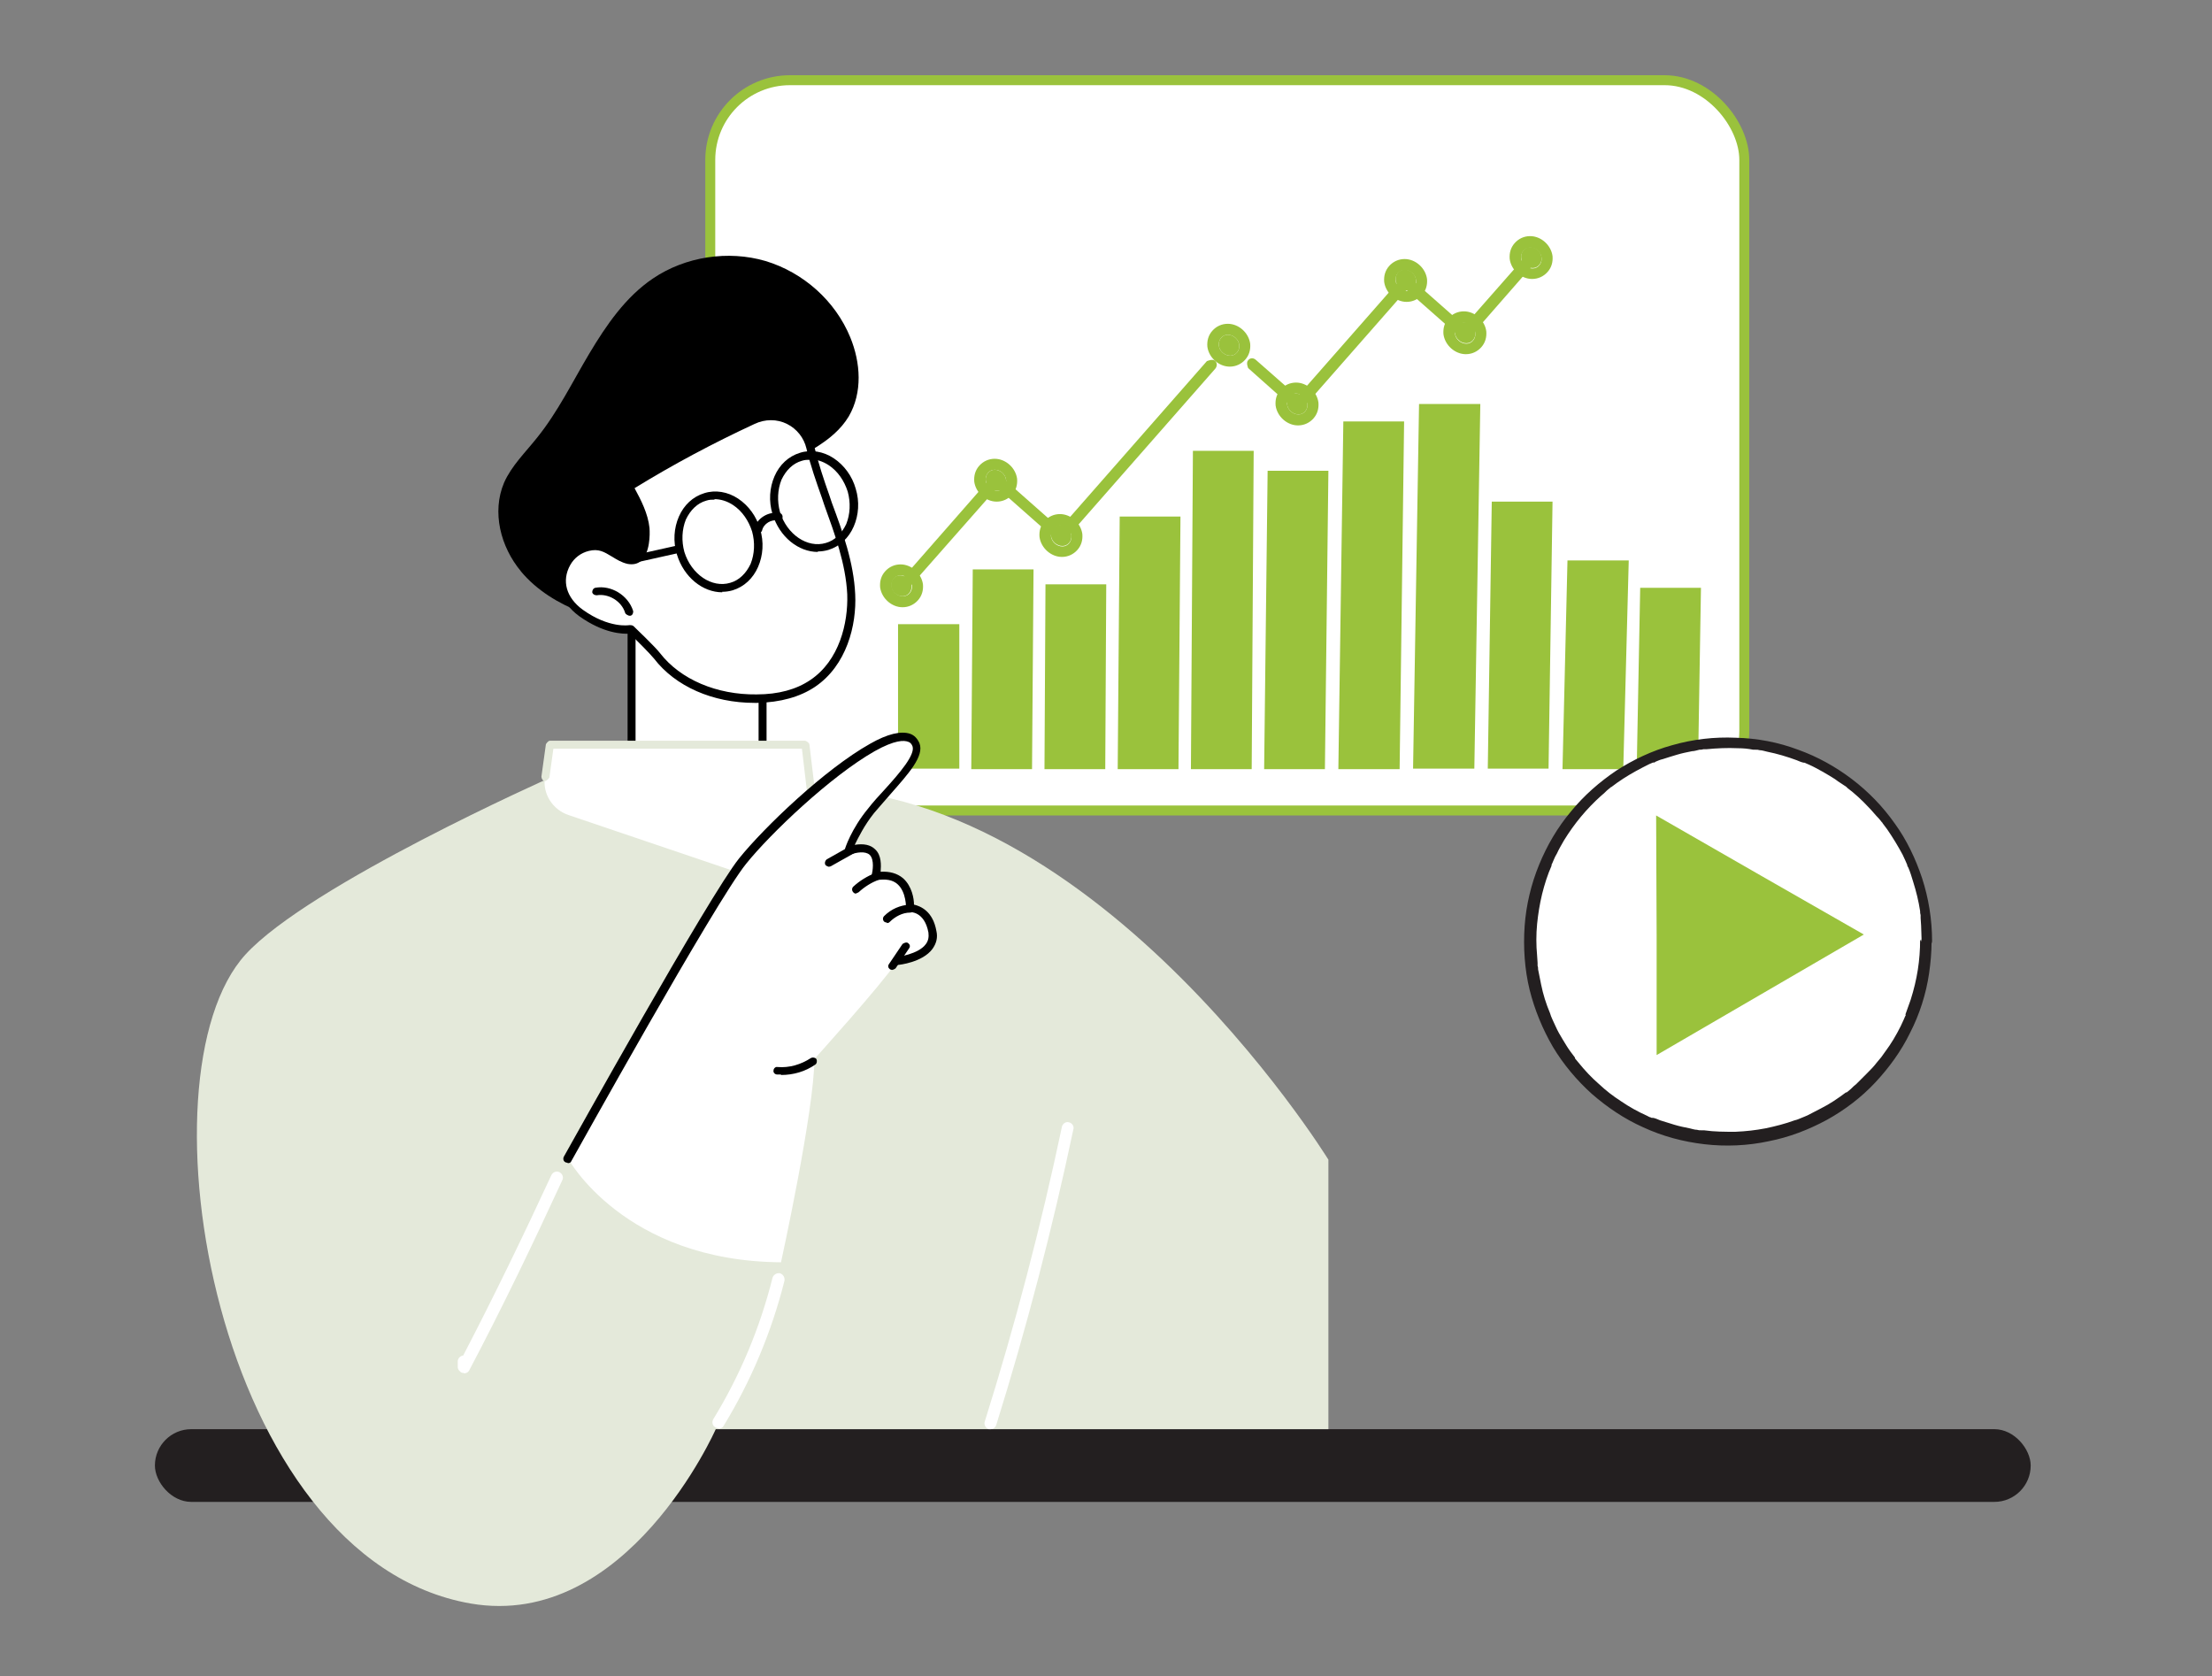 <?xml version="1.0" encoding="UTF-8"?>
<svg id="Layer_1" data-name="Layer 1" xmlns="http://www.w3.org/2000/svg" viewBox="0 0 44.41 33.65">
  <rect x="0" y="0" width="44.41" height="33.65" fill="#808080" stroke="none"/>
  <defs>
    <style>
      .cls-1 {
        stroke: #9ac23c;
        stroke-miterlimit: 10;
        stroke-width: .2px;
      }

      .cls-1, .cls-2 {
        fill: #fff;
      }

      .cls-3 {
        fill: #231f20;
      }

      .cls-4 {
        fill: #e4e9da;
      }

      .cls-5 {
        fill: #9ac23c;
      }
    </style>
  </defs>
  <g>
    <rect class="cls-1" x="14.26" y="1.61" width="20.76" height="14.66" rx="1.6" ry="1.6"/>
    <g>
      <g>
        <rect class="cls-5" x="18.03" y="12.53" width="1.23" height="2.9"/>
        <polygon class="cls-5" points="20.72 15.44 20.75 11.43 19.53 11.43 19.5 15.44 20.72 15.44"/>
        <polygon class="cls-5" points="22.19 15.44 22.21 11.73 20.99 11.73 20.97 15.44 22.19 15.44"/>
        <polygon class="cls-5" points="23.66 15.44 23.7 10.37 22.48 10.37 22.44 15.44 23.66 15.44"/>
        <polygon class="cls-5" points="25.13 15.44 25.17 9.05 23.95 9.05 23.91 15.44 25.13 15.44"/>
        <polygon class="cls-5" points="26.6 15.44 26.67 9.45 25.45 9.45 25.38 15.44 26.6 15.44"/>
        <polygon class="cls-5" points="28.1 15.44 28.19 8.46 26.97 8.46 26.87 15.44 28.1 15.44"/>
        <polygon class="cls-5" points="29.6 15.43 29.72 8.11 28.49 8.11 28.37 15.43 29.6 15.43"/>
        <polygon class="cls-5" points="31.09 15.43 31.17 10.07 29.95 10.07 29.87 15.43 31.09 15.43"/>
        <polygon class="cls-5" points="32.59 15.44 32.7 11.25 31.47 11.25 31.37 15.44 32.59 15.44"/>
        <polygon class="cls-5" points="34.09 15.44 34.15 11.8 32.93 11.8 32.86 15.44 34.09 15.44"/>
      </g>
      <g>
        <path class="cls-5" d="M26.04,8.23s-.05,0-.07-.03l-.91-.81s-.05-.11,0-.16c.04-.05.11-.05.16,0l.83.73,2.09-2.38s.05-.04.08-.04c.03,0,.06,0,.08.03l1.1.97,1.32-1.5s.11-.05.16-.01c.05.04.05.11.01.16l-1.39,1.59s-.05.04-.08.04c-.03,0-.06,0-.08-.03l-1.1-.97-2.09,2.38s-.05.04-.08.04c0,0,0,0,0,0Z"/>
        <path class="cls-5" d="M18.15,11.86s-.05,0-.07-.03c-.05-.04-.05-.11-.01-.16l1.85-2.11s.05-.04.08-.04c.03,0,.06,0,.08.03l1.2,1.06,2.95-3.36s.11-.05.16-.01c.05.04.05.11.01.16l-3.02,3.44s-.05.04-.08.04c-.03,0-.06,0-.08-.03l-1.2-1.06-1.78,2.02s-.05.04-.08.04Z"/>
        <g>
          <path class="cls-5" d="M19.79,9.64c-.01-.11.07-.21.18-.21s.22.09.23.21c.01.11-.07.21-.18.21s-.22-.09-.23-.21Z"/>
          <path class="cls-5" d="M19.97,9.43c.11,0,.22.09.23.21.01.11-.07.21-.18.21s-.22-.09-.23-.21c-.01-.11.07-.21.18-.21ZM19.97,9.21c-.12,0-.23.05-.31.14-.08.09-.11.2-.1.32.03.22.23.4.45.4.12,0,.23-.05.31-.14.08-.09.11-.2.1-.32-.03-.22-.23-.4-.45-.4Z"/>
        </g>
        <g>
          <path class="cls-5" d="M25.84,8.11c-.01-.11.07-.21.18-.21s.22.09.23.21c.01.11-.07.21-.18.21s-.22-.09-.23-.21Z"/>
          <path class="cls-5" d="M26.02,7.9c.11,0,.22.09.23.21.01.11-.07.21-.18.21s-.22-.09-.23-.21c-.01-.11.07-.21.18-.21ZM26.02,7.68c-.12,0-.23.05-.31.14-.08.09-.11.2-.1.32.03.22.23.4.45.4.12,0,.23-.05.31-.14.08-.09.11-.2.1-.32-.03-.22-.23-.4-.45-.4Z"/>
        </g>
        <g>
          <path class="cls-5" d="M28.02,5.62c-.01-.11.07-.21.18-.21s.22.09.23.21c.01.11-.07.21-.18.21s-.22-.09-.23-.21Z"/>
          <path class="cls-5" d="M28.2,5.42c.11,0,.22.09.23.21.01.11-.07.21-.18.21s-.22-.09-.23-.21c-.01-.11.07-.21.18-.21ZM28.2,5.2c-.12,0-.23.05-.31.14-.08.09-.11.2-.1.32.03.22.23.4.45.4.12,0,.23-.05.31-.14.08-.09.11-.2.1-.32-.03-.22-.23-.4-.45-.4Z"/>
        </g>
        <g>
          <path class="cls-5" d="M29.21,6.68c-.01-.11.07-.21.18-.21s.22.09.23.21c.01.11-.07.21-.18.21s-.22-.09-.23-.21Z"/>
          <path class="cls-5" d="M29.39,6.48c.11,0,.22.09.23.21.01.11-.07.21-.18.21s-.22-.09-.23-.21c-.01-.11.07-.21.18-.21ZM29.39,6.25c-.12,0-.23.05-.31.14-.08.09-.11.2-.1.32.03.22.23.4.45.4.12,0,.23-.05.31-.14.08-.09.11-.2.1-.32-.03-.22-.23-.4-.45-.4Z"/>
        </g>
        <g>
          <path class="cls-5" d="M30.54,5.17c-.01-.11.07-.21.18-.21s.22.09.23.21c.01.11-.07.21-.18.21s-.22-.09-.23-.21Z"/>
          <path class="cls-5" d="M30.72,4.97c.11,0,.22.09.23.21.01.11-.07.21-.18.21s-.22-.09-.23-.21c-.01-.11.07-.21.18-.21ZM30.72,4.74c-.12,0-.23.05-.31.14-.08.09-.11.2-.1.32.03.22.23.4.45.4.12,0,.23-.05.31-.14.08-.09.11-.2.1-.32-.03-.22-.23-.4-.45-.4Z"/>
        </g>
        <g>
          <path class="cls-5" d="M21.1,10.75c-.01-.11.07-.21.18-.21s.22.09.23.21c.01.11-.07.21-.18.21s-.22-.09-.23-.21Z"/>
          <path class="cls-5" d="M21.28,10.55c.11,0,.22.09.23.21.01.11-.07.21-.18.21s-.22-.09-.23-.21c-.01-.11.07-.21.18-.21ZM21.28,10.32c-.12,0-.23.05-.31.14-.08.09-.11.2-.1.32.03.22.23.4.45.4.12,0,.23-.05.31-.14.08-.09.11-.2.1-.32-.03-.22-.23-.4-.45-.4Z"/>
        </g>
        <g>
          <path class="cls-5" d="M24.47,6.93c-.01-.11.07-.21.18-.21s.22.09.23.21c.01.11-.07.21-.18.21s-.22-.09-.23-.21Z"/>
          <path class="cls-5" d="M24.65,6.72c.11,0,.22.09.23.21.01.11-.07.21-.18.21s-.22-.09-.23-.21c-.01-.11.07-.21.18-.21ZM24.65,6.5c-.12,0-.23.05-.31.14-.08.09-.11.2-.1.32.03.22.23.4.45.4.12,0,.23-.05.31-.14.08-.09.11-.2.1-.32-.03-.22-.23-.4-.45-.4Z"/>
        </g>
        <g>
          <path class="cls-5" d="M17.89,11.76c-.01-.11.07-.21.18-.21s.22.09.23.21c.01.11-.07.21-.18.21s-.22-.09-.23-.21Z"/>
          <path class="cls-5" d="M18.08,11.55c.11,0,.22.09.23.21.01.11-.07.21-.18.21s-.22-.09-.23-.21c-.01-.11.07-.21.18-.21ZM18.08,11.33c-.12,0-.23.05-.31.14-.08.09-.11.2-.1.32.03.22.23.4.45.4.12,0,.23-.05.31-.14.08-.09.11-.2.1-.32-.03-.22-.23-.4-.45-.4Z"/>
        </g>
      </g>
    </g>
  </g>
  <rect class="cls-3" x="3.11" y="28.69" width="37.66" height="1.46" rx=".73" ry=".73"/>
  <g>
    <g>
      <g>
        <path class="cls-2" d="M12.68,12.33v2.77l2.63.85v-2.32s-1.93-1.49-2.63-1.3Z"/>
        <path d="M15.31,16.03s-.02,0-.02,0l-2.63-.85s-.06-.04-.06-.08v-2.77s.02-.07.06-.08c.72-.19,2.61,1.25,2.7,1.32.02.02.03.04.03.06v2.32s-.01.05-.03.06c-.01.01-.03.02-.05.02ZM12.76,15.05l2.47.8v-2.17c-.53-.41-1.89-1.34-2.47-1.28v2.65Z"/>
      </g>
      <path d="M10.46,11.47c-.41-.49-.59-1.19-.34-1.78.15-.34.43-.61.66-.9.42-.52.71-1.12,1.05-1.69.34-.57.73-1.14,1.28-1.51.65-.44,1.51-.57,2.26-.35.76.23,1.4.8,1.7,1.53.21.51.25,1.11-.03,1.59-.32.53-.94.76-1.47,1.08-.72.44-1.29,1.08-1.88,1.68-.29.29-.59.58-.92.83-.17.13-.34.25-.52.35-.23.13-.31.1-.56,0-.47-.18-.92-.45-1.24-.84Z"/>
      <g>
        <path class="cls-2" d="M12.96,10.61c-.03-.3-.18-.57-.33-.84.8-.49,1.63-.94,2.48-1.33.47-.22,1.03.05,1.15.55.08.33.19.66.3.98.23.64.49,1.28.52,1.96.03.68-.21,1.41-.77,1.79-.33.22-.73.3-1.12.3-.75.01-1.55-.26-2.01-.86-.1-.13-.53-.53-.53-.53,0,0-.43.08-1-.33-.35-.26-.49-.63-.28-1.01.09-.16.24-.28.42-.32.37-.09.51.19.82.26.31.08.36-.41.34-.63Z"/>
        <path d="M15.15,14.11c-.84,0-1.59-.33-2.02-.89-.08-.1-.39-.41-.49-.5-.13.01-.52,0-1.01-.35-.4-.29-.52-.72-.3-1.11.1-.18.27-.31.47-.36.26-.07.43.04.58.13.09.05.17.11.27.13.05.01.09,0,.12-.02.1-.09.14-.36.12-.52-.03-.29-.19-.56-.32-.81-.02-.04,0-.08.03-.11.8-.49,1.63-.94,2.49-1.34.25-.12.54-.11.78.01.24.12.42.34.48.6.08.33.19.66.3.97l.05.15c.22.59.44,1.2.47,1.84.03.62-.17,1.43-.81,1.86-.3.2-.69.31-1.16.32-.02,0-.03,0-.05,0ZM12.66,12.55s.04,0,.06.02c.02.02.43.41.53.54.41.53,1.14.84,1.94.83.44,0,.8-.1,1.08-.29.58-.39.76-1.14.74-1.72-.03-.61-.25-1.21-.46-1.79l-.05-.15c-.11-.31-.23-.65-.31-.99-.05-.21-.19-.39-.39-.49-.2-.1-.44-.1-.65,0-.82.38-1.63.81-2.41,1.29.13.24.27.51.3.8.01.13.01.5-.17.66-.07.06-.16.08-.27.06-.13-.03-.22-.09-.32-.15-.15-.09-.26-.16-.46-.11-.16.04-.29.14-.37.28-.18.32-.08.66.25.9.53.38.93.31.93.31,0,0,0,0,.01,0Z"/>
      </g>
      <path d="M12.63,12.36s-.07-.02-.08-.06c-.07-.23-.33-.39-.57-.35-.04,0-.08-.02-.09-.06,0-.04.02-.08.06-.09.32-.06.66.15.76.46.01.04-.01.09-.05.1,0,0-.02,0-.02,0Z"/>
      <path d="M14.5,11.89c-.39,0-.77-.3-.91-.76-.08-.26-.06-.53.04-.76.1-.23.28-.4.51-.47.22-.07.47-.03.68.11.21.14.37.36.44.61.08.26.06.53-.04.76-.1.23-.28.4-.51.47-.07.02-.14.03-.21.03ZM14.35,10.03c-.06,0-.11,0-.17.02-.18.05-.32.19-.41.38-.08.2-.09.43-.03.65.14.45.55.73.92.62.18-.05.32-.19.41-.38.08-.2.09-.43.03-.65-.07-.22-.2-.41-.38-.53-.12-.08-.25-.12-.38-.12Z"/>
      <path d="M16.42,11.08c-.39,0-.77-.3-.91-.76-.08-.26-.06-.53.04-.76.1-.23.28-.4.51-.47.22-.07.47-.03.68.11.21.14.37.36.44.61.08.26.06.53-.04.76-.1.23-.28.4-.51.47-.07.02-.14.03-.21.03ZM16.27,9.23c-.06,0-.11,0-.17.02-.18.05-.32.19-.41.38-.08.2-.09.43-.03.65.14.45.55.73.92.62.18-.05.32-.19.41-.38.08-.2.09-.43.03-.65-.07-.22-.2-.41-.38-.53-.12-.08-.25-.12-.38-.12Z"/>
      <path d="M15.21,10.71s-.01,0-.02,0c-.04-.01-.07-.06-.05-.1.06-.21.29-.35.51-.31.04,0,.07.05.06.09,0,.04-.05.07-.09.06-.13-.03-.29.06-.32.2-.01.03-.04.06-.08.06Z"/>
      <path d="M12.68,11.31s-.07-.03-.08-.06c0-.04.02-.09.06-.09l.94-.21s.09.02.09.06c0,.04-.02.09-.06.09l-.94.21s-.01,0-.02,0Z"/>
    </g>
    <g>
      <path class="cls-4" d="M26.67,28.69v-5.41s-5.05-8.19-11.38-7.41l-4.24-.26s-4.84,2.15-6.12,3.55c-2.23,2.44-.61,12.14,4.52,13.03,3.14.54,4.92-3.5,4.92-3.5h12.3Z"/>
      <path class="cls-2" d="M19.89,28.69s-.02,0-.04,0c-.06-.02-.1-.09-.08-.15.61-1.94,1.13-3.93,1.55-5.92.01-.06.08-.11.14-.09.06.01.11.08.09.14-.42,1.99-.94,3.99-1.55,5.94-.02.05-.06.08-.11.08Z"/>
      <path class="cls-2" d="M9.31,27.56s-.02,0-.03,0c-.05-.02-.09-.07-.09-.12v-.12c.01-.06.05-.1.11-.11.62-1.19,1.21-2.41,1.77-3.62.03-.06.1-.09.16-.06.06.03.09.1.06.16-.59,1.28-1.21,2.57-1.87,3.82-.02.04-.06.06-.11.06Z"/>
      <path class="cls-2" d="M10.94,15.6l.09-.65h5.13l.12,1c.03.29-.07.57-.28.77l-.93.88-3.66-1.24c-.32-.11-.52-.43-.47-.76Z"/>
      <path class="cls-4" d="M16.29,16.03s-.07-.03-.08-.07l-.11-.93h-4.99l-.08.58s-.05.07-.09.07c-.04,0-.07-.05-.07-.09l.09-.65s.04-.07.08-.07h5.13s.07.03.08.07l.12,1s-.03.08-.07.09c0,0,0,0,0,0Z"/>
      <path class="cls-2" d="M14.42,28.67s-.04,0-.06-.02c-.06-.03-.07-.11-.04-.16.54-.88.94-1.84,1.19-2.84.02-.06.08-.1.15-.09.06.02.1.08.09.15-.26,1.03-.67,2.01-1.22,2.91-.02.04-.06.06-.1.06Z"/>
      <g>
        <path class="cls-2" d="M15.68,25.34s.67-3.05.67-4.08c0,0,1.32-1.46,1.67-1.97,0,0,.8-.09.7-.59s-.45-.48-.45-.48c0,0,.04-.78-.69-.64,0,0,.22-.76-.54-.51,0,0,.12-.4.45-.81.4-.49,1.01-1.03.9-1.32-.07-.19-.32-.26-.87.05-.86.48-2.07,1.62-2.6,2.28-.62.76-3.52,5.98-3.52,5.98,0,0,1.12,2.07,4.29,2.09Z"/>
        <path d="M11.39,23.34s-.03,0-.04-.01c-.04-.02-.05-.07-.03-.11.12-.21,2.91-5.23,3.52-5.99.5-.62,1.72-1.79,2.63-2.3.35-.2.62-.26.8-.2.09.03.15.1.19.19.1.26-.22.61-.58,1.02-.11.13-.23.26-.33.38-.2.25-.32.5-.39.64.18-.03.32,0,.41.09.13.12.12.32.11.45.18-.01.33.03.45.13.18.16.22.41.22.53.13.03.38.13.45.53.03.13,0,.25-.08.36-.2.27-.67.32-.69.32-.04,0-.08-.03-.09-.07,0-.04.03-.08.07-.09,0,0,.43-.05.58-.26.05-.07.06-.14.05-.23-.08-.43-.37-.41-.37-.41-.02,0-.04,0-.06-.02-.02-.02-.02-.04-.02-.06,0,0,.01-.32-.17-.48-.1-.09-.24-.11-.43-.08-.03,0-.06,0-.07-.02-.02-.02-.03-.05-.02-.08.02-.08.06-.31-.04-.41-.09-.08-.27-.05-.4,0-.03,0-.06,0-.08-.02-.02-.02-.03-.05-.02-.08,0-.02.13-.42.47-.83.1-.13.22-.26.34-.39.29-.32.61-.69.55-.86-.02-.05-.05-.08-.09-.09-.08-.03-.26-.04-.67.19-.88.5-2.09,1.65-2.58,2.26-.61.75-3.48,5.92-3.51,5.97-.01.03-.04.04-.07.04Z"/>
        <path d="M15.68,21.57s-.05,0-.08,0c-.04,0-.08-.04-.07-.08,0-.04.04-.08.08-.07.24.02.47-.05.67-.18.04-.02.09-.01.11.02.02.04.01.09-.02.11-.2.14-.44.21-.69.21Z"/>
        <path d="M17.92,19.47s-.03,0-.05-.01c-.04-.03-.05-.07-.02-.11l.27-.4s.07-.05.11-.02c.04.03.05.07.02.11l-.27.4s-.04.03-.07.03Z"/>
        <path d="M17.81,18.52s-.04,0-.06-.02c-.03-.03-.03-.08,0-.11.14-.14.32-.22.52-.23.04,0,.08.03.08.08,0,.04-.03.08-.08.08-.15,0-.3.08-.41.19-.02.02-.04.02-.06.02Z"/>
        <path d="M17.19,17.94s-.04,0-.06-.03c-.03-.03-.03-.08,0-.11.13-.12.28-.21.45-.28.04-.02.09,0,.1.04.02.04,0,.09-.04.1-.15.06-.28.14-.4.25-.02.01-.03.02-.05.02Z"/>
        <path d="M16.64,17.4s-.05-.01-.07-.04c-.02-.04,0-.09.03-.11l.48-.27s.09,0,.11.03c.02.04,0,.09-.03.11l-.48.27s-.03.01-.04.01Z"/>
      </g>
    </g>
  </g>
  <g>
    <g>
      <circle class="cls-2" cx="34.67" cy="18.86" r="3.99"/>
      <path class="cls-3" d="M38.55,18.86c0,.42-.06.8-.19,1.21-.03.09-.07.19-.1.28,0,0-.01.03,0,.02,0,.01,0,.02-.01.03-.01.02-.02.05-.03.07-.02.04-.04.09-.06.13-.09.18-.19.35-.31.51-.06.09-.1.14-.17.22-.06.08-.13.15-.2.22-.07.07-.14.14-.21.21-.04.03-.07.06-.11.1-.02.02-.04.03-.06.05,0,0-.02.02-.03.02,0,0,0,0-.01,0-.02.01.02-.01,0,0-.16.12-.32.23-.5.32-.09.05-.18.09-.27.14-.05.02-.09.04-.12.05-.05.02-.09.04-.14.05-.19.07-.39.12-.58.16-.21.04-.39.06-.61.07-.21,0-.42,0-.63-.03-.01,0-.03,0-.04,0-.01,0,0,0,0,0,0,0-.01,0-.02,0-.03,0-.05,0-.08-.01-.05,0-.1-.02-.15-.03-.1-.02-.2-.04-.3-.07-.1-.03-.19-.06-.29-.09-.05-.02-.09-.04-.14-.05,0,0-.01,0-.02,0,0,0,.01,0,0,0-.01,0-.02,0-.03-.01-.02,0-.05-.02-.07-.03-.18-.08-.36-.18-.52-.29-.17-.11-.3-.21-.45-.35-.15-.13-.28-.27-.41-.43-.02-.02-.03-.04-.05-.06,0,0-.02-.02-.02-.03,0,0,0,0,0-.01,0,0,0,0,0,0-.03-.04-.06-.08-.09-.12-.06-.08-.11-.17-.16-.25-.05-.08-.1-.17-.14-.26-.02-.04-.04-.09-.06-.13-.01-.02-.02-.05-.03-.07-.01-.03-.01-.03-.02-.06-.08-.19-.14-.38-.18-.58-.02-.1-.04-.2-.06-.3,0-.02,0-.05-.01-.07,0,0,0-.02,0,0,0,0,0-.01,0-.02,0-.01,0-.03,0-.04,0-.05-.01-.1-.01-.15-.02-.21-.02-.42,0-.63.02-.2.05-.39.1-.6.05-.2.11-.39.19-.57,0,0,0,0,0-.01,0,.01,0,0,0,0,0,0,0-.02.01-.03.01-.02.02-.05.03-.07.02-.05.04-.09.07-.14.04-.09.09-.17.14-.26.21-.34.45-.63.75-.9.04-.03.07-.06.11-.1.02-.02.04-.03.06-.05,0,0,.02-.01.02-.02,0,0,.02-.01,0,0,0,0,0,0,.01,0,.08-.06.16-.12.24-.17.17-.11.34-.2.52-.29.02-.01.05-.02.07-.03,0,0,.03-.01.02,0,.01,0,.03-.01.04-.02.05-.02.09-.04.14-.05.09-.03.19-.06.29-.09.1-.03.2-.05.3-.07.05,0,.1-.02.15-.03.03,0,.05,0,.08-.01.01,0,0,0,0,0,0,0,.01,0,.02,0,.01,0,.03,0,.04,0,.21-.02.42-.03.63-.02.11,0,.21.01.31.03.01,0,.02,0,.03,0-.02,0,.02,0,.02,0,.03,0,.05,0,.08.01.05,0,.1.02.15.03.2.04.4.1.59.17.05.02.09.04.14.05,0,0,.02,0,0,0-.01,0,0,0,.01,0,0,0,.02,0,.03.01.02.01.05.02.07.03.09.04.18.09.27.14.09.05.17.1.25.15.04.03.08.06.13.09.02.01.04.03.06.04,0,0,.02.01.03.02,0,0,.03.02.02.02.16.12.3.25.44.4.07.07.13.15.2.22.02.02.03.04.05.06,0,0,.01.02.02.02,0,0,.01.02,0,0,0,0,0,.01.01.02.03.04.06.08.09.12.11.16.22.34.31.51.02.04.04.09.06.13.01.02.02.05.03.07,0,0,.01.03,0,.01,0,.01.01.03.02.04.04.09.07.19.1.29.06.19.11.39.14.59,0,.03,0,.05.01.08,0-.02,0,.02,0,.02,0,.01,0,.03,0,.04,0,.05.01.1.01.15,0,.1.01.2.01.31,0,.14.21.14.21,0,0-.43-.07-.86-.2-1.26-.13-.39-.31-.77-.55-1.1-.24-.34-.53-.64-.86-.89-.33-.25-.69-.45-1.08-.59-.4-.15-.82-.23-1.25-.24-.43-.02-.86.03-1.28.15-.4.11-.78.29-1.12.51-.34.23-.65.5-.91.82-.27.32-.48.68-.64,1.07-.16.39-.26.81-.29,1.23-.03.43,0,.87.1,1.28.1.4.26.79.47,1.15.21.35.48.67.78.94.31.27.65.5,1.03.67.39.18.8.29,1.23.34.43.05.87.03,1.29-.06.41-.08.8-.23,1.17-.43.36-.2.69-.45.97-.75.28-.3.52-.63.7-1,.19-.37.32-.78.38-1.19.03-.21.05-.42.05-.64,0-.14-.21-.14-.21,0Z"/>
    </g>
    <polygon class="cls-5" points="35.34 17.57 37.42 18.76 35.34 19.97 33.26 21.18 33.26 18.77 33.25 16.37 35.34 17.57"/>
  </g>
</svg>